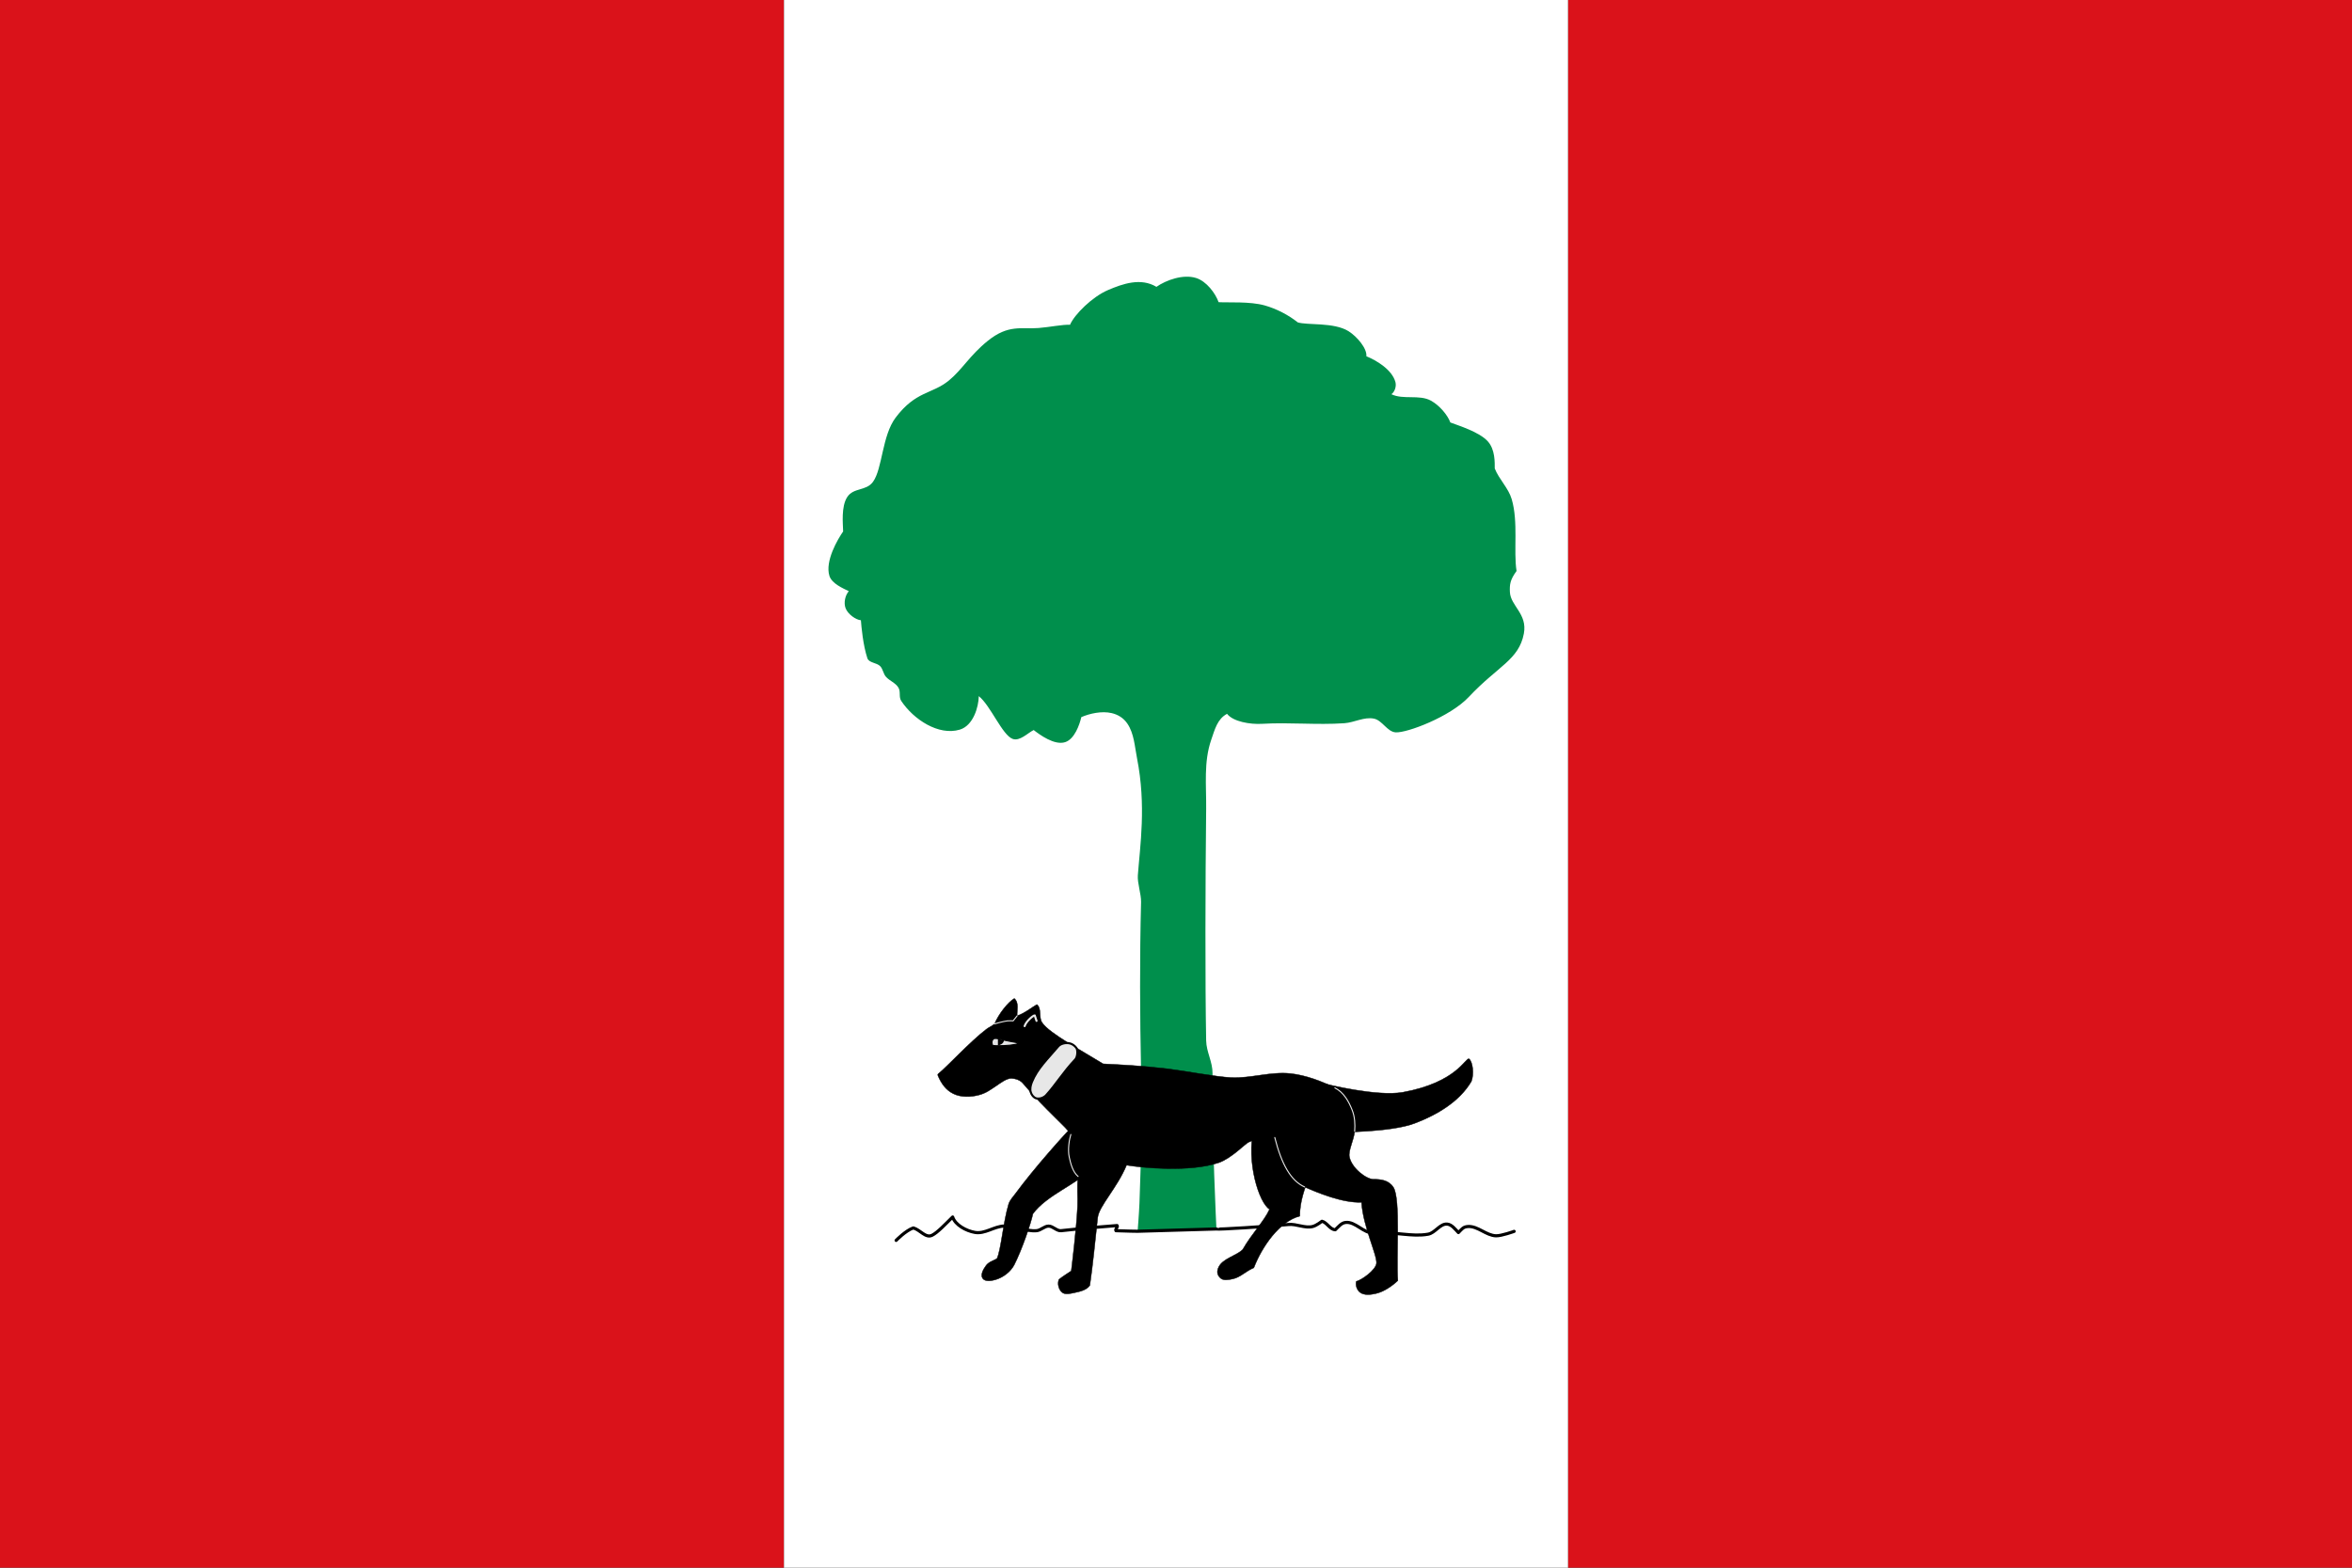 <?xml version="1.0" encoding="UTF-8" standalone="no"?>
<!-- Created with Inkscape (http://www.inkscape.org/) -->

<svg
   xmlns:dc="http://purl.org/dc/elements/1.1/"
   xmlns:cc="http://creativecommons.org/ns#"
   xmlns:rdf="http://www.w3.org/1999/02/22-rdf-syntax-ns#"
   xmlns:svg="http://www.w3.org/2000/svg"
   xmlns="http://www.w3.org/2000/svg"
   xmlns:sodipodi="http://sodipodi.sourceforge.net/DTD/sodipodi-0.dtd"
   xmlns:inkscape="http://www.inkscape.org/namespaces/inkscape"
   width="750"
   height="500"
   id="svg2"
   sodipodi:version="0.32"
   inkscape:version="0.92.2 (5c3e80d, 2017-08-06)"
   version="1.0"
   sodipodi:docname="Bandera_de_Gaibiel.svg"
   inkscape:output_extension="org.inkscape.output.svg.inkscape">
  <rect width="100%" height="100%" fill="#333333" stroke="none"/>
  <defs
     id="defs4" />
  <sodipodi:namedview
     id="base"
     pagecolor="#ffffff"
     bordercolor="#666666"
     borderopacity="1.0"
     gridtolerance="10000"
     guidetolerance="10"
     objecttolerance="10"
     inkscape:pageopacity="0.0"
     inkscape:pageshadow="2"
     inkscape:zoom="0.98405929"
     inkscape:cx="380.01108"
     inkscape:cy="233.3711"
     inkscape:document-units="px"
     inkscape:current-layer="layer2"
     width="750px"
     height="500px"
     inkscape:window-width="1369"
     inkscape:window-height="883"
     inkscape:window-x="100"
     inkscape:window-y="11"
     showgrid="false"
     showguides="true"
     inkscape:guide-bbox="true"
     inkscape:object-nodes="true"
     inkscape:snap-global="false"
     inkscape:window-maximized="0" />
  <g
     inkscape:label="Tela"
     inkscape:groupmode="layer"
     id="layer1">
    <path
       style="opacity:1;fill:#da121a;fill-opacity:1;stroke:none;stroke-opacity:1"
       d="M 0,0 V 500 H 250 V 0 Z"
       id="path838" />
    <path
       style="opacity:1;fill:#da121a;fill-opacity:1;stroke:none;stroke-opacity:1"
       d="M 500,0 V 500 H 750 V 0 Z"
       id="rect2160" />
    <rect
       style="opacity:1;fill:#ffffff;fill-opacity:1;stroke:none;stroke-opacity:1"
       id="rect2162"
       width="250"
       height="500"
       x="250"
       y="0" />
  </g>
  <g
     inkscape:groupmode="layer"
     id="layer2"
     inkscape:label="Dibuixos">
    <g
       transform="matrix(0.668,0,0,0.668,193.315,-233.14)"
       style="display:inline"
       id="g1133">
      <g
         transform="translate(-746.39)"
         id="g2072">
        <path
           style="fill:#008f4c;stroke:none;stroke-width:1.5;stroke-linecap:round;stroke-linejoin:round;stroke-miterlimit:4;stroke-dasharray:none;stroke-opacity:1"
           d="m 1000.064,936.886 37.612,-1.09 c 0,0 -2.23,-44.604 -1.861,-74.326 0.067,-5.42 -2.945,-10.195 -3.045,-15.615 -0.503,-27.376 -0.402,-74.738 0,-110.655 0.126,-11.271 -1.26,-22.378 2.439,-33.025 1.706,-4.909 2.891,-9.87 7.532,-12.345 2.888,3.739 11.007,5.121 16.771,4.774 13.036,-0.785 26.001,0.625 39.214,-0.286 4.768,-0.329 9.493,-3.155 14.172,-2.18 3.997,0.833 6.282,6.284 10.357,6.541 5.385,0.339 26.047,-7.474 34.886,-16.898 13.894,-14.813 23.904,-17.646 26.291,-30.267 1.786,-9.445 -6.391,-13.207 -6.668,-19.882 -0.145,-3.492 0.059,-5.752 3.176,-9.993 -1.516,-9.644 0.922,-23.309 -2.313,-34.304 -1.574,-5.351 -6.052,-9.456 -8.094,-14.647 -0.013,-2.809 0.246,-8.955 -3.276,-12.912 -4.109,-4.617 -14.373,-7.674 -17.923,-9.058 -1.318,-3.595 -5.184,-8.17 -9.251,-10.407 -5.589,-3.075 -13.275,-0.322 -18.887,-3.084 1.647,-1.16 2.452,-3.819 1.927,-5.782 -1.598,-5.979 -9.168,-10.424 -13.876,-12.334 0.402,-3.637 -4.35,-9.341 -8.48,-11.949 -6.947,-4.387 -19.768,-2.787 -24.283,-4.24 -4.263,-3.421 -10.102,-6.506 -15.803,-8.094 -7.072,-1.97 -17.271,-1.273 -21.97,-1.542 -1.483,-4.197 -5.755,-10.008 -10.792,-11.563 -6.165,-1.904 -14.236,1.003 -18.887,4.24 -7.454,-4.483 -16.022,-1.494 -23.127,1.542 -7.526,3.216 -16.044,11.683 -18.116,16.574 -3.464,-0.204 -9.693,1.124 -15.032,1.542 -8.184,0.641 -14.332,-1.884 -24.283,6.167 -8.563,6.928 -12.195,13.725 -18.501,18.887 -8.08,6.614 -15.768,4.898 -25.439,17.73 -6.481,8.6 -6.277,24.405 -10.792,30.643 -3.268,4.515 -9.323,2.633 -12.334,7.323 -2.916,4.543 -2.021,12.596 -1.927,16.381 -2.54,3.638 -8.743,14.135 -6.553,21.199 1.165,3.756 6.529,5.95 9.251,7.323 -1.74,1.996 -2.502,5.521 -1.542,8.094 1.087,2.914 4.965,5.612 7.323,5.782 0.235,3.148 1.023,11.871 3.084,18.116 0.76,2.302 4.509,2.086 6.167,3.854 1.297,1.384 1.44,3.591 2.698,5.011 1.773,2.001 4.615,2.901 5.974,5.203 1.183,2.004 0.06,4.423 1.349,6.36 5.863,8.81 17.808,16.724 27.945,13.683 6.385,-1.915 8.974,-10.741 9.058,-15.996 5.566,4.383 11.24,18.663 16.189,20.428 3.416,1.219 7.166,-2.831 10.021,-4.24 2.862,2.224 9.928,7.447 15.032,5.782 4.506,-1.47 6.86,-8.339 7.709,-11.949 4.014,-1.738 9.741,-3.022 14.454,-1.927 3.129,0.727 5.703,2.359 7.516,5.011 3.237,4.735 3.514,10.947 4.625,16.574 4.461,22.583 1.426,41.869 0.385,55.889 -0.27,3.644 1.636,9.066 1.542,12.72 -0.691,26.876 -0.562,53.962 0,80.943 0.436,20.939 0.039,41.899 -0.771,62.827 -0.174,4.488 -0.876,13.446 -0.876,13.446 z"
           id="path1934"
           inkscape:connector-curvature="0"
           sodipodi:nodetypes="ccsssscssssssscscscscscscscscscsssssscscscsssssscscscsssssssc" />
        <path
           style="fill:none;stroke:#000000;stroke-width:1.5;stroke-linecap:round;stroke-linejoin:round;stroke-miterlimit:4;stroke-dasharray:none;stroke-opacity:1"
           d="m 884.776,941.247 c 0,0 4.512,-4.685 8.21,-5.963 3.42,1.018 5.86,5.044 8.961,3.51 2.585,-1.279 6.407,-5.373 9.812,-8.722 1.218,3.786 6.383,6.624 10.629,7.359 4.821,0.834 9.09,-2.876 13.98,-3.045 5.182,-0.179 10.289,2.667 15.455,2.227 2.034,-0.173 3.682,-2.165 5.724,-2.18 2.127,-0.016 3.883,2.418 5.996,2.18 9.142,-1.029 22.547,-2.185 26.71,-2.453 0.553,0.629 -1.061,1.793 -0.545,2.453 4.823,0.217 10.357,0.273 10.357,0.273 l 37.612,-1.09 c 0.338,0.338 24.01,-1.149 34.379,-2.142 3.85,-0.369 7.809,1.895 11.563,0.964 1.851,-0.459 4.433,-2.505 4.433,-2.505 2.323,0.498 3.842,4.003 6.36,4.047 1.593,-1.507 2.857,-3.204 4.818,-3.469 4.754,-0.642 8.702,5.297 13.491,5.011 10.796,-0.646 18.172,1.99 26.017,0.578 3.366,-0.606 5.648,-5.082 9.058,-4.818 2.242,0.174 3.924,2.551 5.396,4.047 1.775,-1.773 2.27,-2.768 4.625,-2.891 4.684,-0.244 8.61,4.283 13.298,4.433 2.66,0.085 8.672,-2.12 8.672,-2.12"
           id="path1936"
           inkscape:connector-curvature="0"
           sodipodi:nodetypes="ccscsssssccccssccsssscssc" />
      </g>
      <g
         transform="translate(-746.39)"
         id="g2067">
        <path
           style="fill:#000000;stroke:#000000;stroke-width:0.201;stroke-linecap:butt;stroke-linejoin:miter;stroke-opacity:1;stroke-miterlimit:4;stroke-dasharray:none"
           d="m 1089.869,866.569 c 0,0 24.558,6.168 36.794,3.952 25.903,-4.692 29.962,-16.765 31.616,-15.944 1.715,1.379 2.473,7.164 1.09,10.766 -5.652,9.589 -16.278,15.944 -27.119,20.032 -11.36,4.284 -36.113,4.224 -36.113,4.224 z"
           id="path2055"
           inkscape:connector-curvature="0"
           sodipodi:nodetypes="csccscc" />
        <path
           style="fill:#000000;stroke:#000000;stroke-width:0.201;stroke-linecap:round;stroke-linejoin:round;stroke-opacity:1;stroke-miterlimit:4;stroke-dasharray:none"
           d="m 1055.528,887.691 c -3.77,15.913 2.453,35.631 7.495,38.702 -2.499,5.583 -8.41,11.538 -12.81,19.215 -2.909,2.933 -9.499,4.279 -11.447,8.313 -0.998,2.065 -0.859,3.75 0.818,5.315 1.432,1.336 3.944,0.813 5.86,0.409 3.718,-0.783 6.139,-3.653 10.084,-5.315 3.893,-10.056 12.21,-22.202 21.94,-24.666 -0.041,-14.253 9.952,-25.573 7.631,-36.113 -1.304,-5.921 -9.81,-8.108 -15.808,-8.994 -4.655,-0.688 -12.679,-1.444 -13.764,3.134 z"
           id="path2053"
           inkscape:connector-curvature="0"
           sodipodi:nodetypes="sccsssccsss" />
        <path
           style="fill:#000000;stroke:#000000;stroke-width:0.201;stroke-linecap:butt;stroke-linejoin:miter;stroke-opacity:1;stroke-miterlimit:4;stroke-dasharray:none"
           d="m 932.881,949.969 c 1.957,-3.974 3.028,-17.622 5.587,-26.028 0.583,-1.917 2.084,-3.428 3.271,-5.042 8.979,-12.218 23.294,-28.183 28.89,-33.932 l 5.724,23.167 c -5.006,6.109 -19.758,11.47 -26.301,20.441 -0.8,4.04 -5.042,16.735 -8.858,24.257 -1.756,3.461 -5.399,6.157 -9.13,7.223 -1.934,0.552 -4.863,0.981 -5.996,-0.681 -1.192,-1.748 0.382,-4.428 1.635,-6.132 1.209,-1.645 3.213,-2.251 5.178,-3.271 z"
           id="path2051"
           inkscape:connector-curvature="0"
           sodipodi:nodetypes="csscccssssc" />
        <path
           style="fill:#000000;stroke:#000000;stroke-width:0.2;stroke-linecap:round;stroke-linejoin:round;stroke-miterlimit:4;stroke-dasharray:none;stroke-opacity:1"
           d="m 904.688,861.962 c 0.071,-0.219 0.223,-0.292 0.489,-0.505 3.849,-3.071 14.781,-15.002 22.723,-21.08 1.217,-0.931 2.726,-1.469 3.854,-2.505 1.945,-4.721 6.403,-10.326 9.443,-12.141 2.423,2.137 1.136,5.926 1.349,8.287 3.658,-1.233 7.625,-4.446 9.443,-5.396 2.403,1.998 0.735,6.336 2.505,8.672 3.225,5.033 19.821,13.89 29.101,19.658 7.974,0.403 17.942,0.839 31.059,2.402 7.236,0.862 22.754,3.817 30.034,4.15 9.455,0.433 18.92,-2.944 28.33,-1.927 7.317,0.79 15.176,3.77 21.199,6.842 4.178,2.131 6.581,6.327 8.287,10.696 1.223,3.132 1.431,6.67 1.156,10.021 -0.344,4.195 -3.134,9.169 -2.505,12.238 1.105,5.4 8.076,10.728 11.563,10.696 3.478,-0.032 7.261,0.428 9.443,3.854 3.52,5.527 1.264,33.559 2.12,44.519 -2.491,2.394 -6.481,5.248 -10.407,6.167 -2.509,0.588 -5.676,1.006 -7.709,-0.578 -1.442,-1.124 -2.201,-3.436 -1.734,-5.203 2.838,-0.806 9.372,-5.536 9.636,-8.672 0.335,-3.973 -6.413,-17.526 -7.131,-29.101 -8.87,0.422 -20.994,-4.553 -27.174,-7.323 -6.52,-2.923 -10.997,-10.75 -14.236,-23.622 -2.495,-0.351 -6.318,-0.589 -12.456,2.23 -1.761,0.809 -8.29,7.792 -14.358,9.829 -13.89,4.663 -36.748,2.4 -43.94,1.156 -4.516,10.92 -13.176,19.531 -13.78,25.054 -1.203,11.011 -2.398,23.221 -3.758,32.377 -1.552,2.211 -4.679,2.919 -7.323,3.469 -1.951,0.406 -4.465,1.108 -5.974,-0.193 -1.632,-1.407 -2.272,-4.177 -1.445,-6.167 1.639,-1.319 5.878,-4.047 5.878,-4.047 0.122,-0.853 2.529,-20.454 2.987,-30.739 0.237,-5.33 -0.41,-9.118 0.289,-14.358 -2.612,-2.152 -3.612,-6.386 -4.24,-9.251 -0.772,-3.523 -0.004,-8.399 0.771,-10.792 -1.844,-3.371 -12.076,-11.613 -22.934,-24.476 -1.262,-1.495 -3.441,-2.223 -5.396,-2.313 -2.293,-0.106 -5.348,2.287 -7.131,3.469 -2.941,1.949 -4.883,3.507 -8.287,4.433 -3.972,1.08 -8.636,1.229 -12.334,-0.578 -3.532,-1.726 -5.724,-4.777 -7.351,-8.615 -0.089,-0.209 -0.128,-0.416 -0.057,-0.635 z"
           id="path1940"
           inkscape:connector-curvature="0"
           sodipodi:nodetypes="sssccccccssssssssscsscscscsscscsscsscscsssssss" />
        <path
           style="fill:#e7e7e7;stroke:#000000;stroke-width:1px;stroke-linecap:butt;stroke-linejoin:miter;stroke-opacity:1"
           d="m 949.055,870.568 c -0.519,-1.574 -0.095,-3.408 0.526,-4.944 2.592,-6.418 7.451,-10.951 12.527,-16.959 1.133,-1.342 3.278,-1.807 5.021,-1.597 1.412,0.17 2.802,1.074 3.641,2.222 0.888,1.215 0.562,4.449 -0.472,5.541 -5.798,6.128 -9.15,11.859 -13.876,17.056 -1.118,1.229 -3.133,1.962 -4.74,1.54 -1.252,-0.329 -2.222,-1.63 -2.628,-2.859 z"
           id="path2047"
           inkscape:connector-curvature="0"
           sodipodi:nodetypes="sssssssss" />
        <path
           style="fill:none;stroke:#e7e7e7;stroke-width:1px;stroke-linecap:round;stroke-linejoin:round;stroke-opacity:1"
           d="m 946.112,838.932 c 0.749,-2.406 4.246,-5.222 4.818,-5.107 l 0.867,2.602"
           id="path2049"
           inkscape:connector-curvature="0"
           sodipodi:nodetypes="ccc" />
        <g
           id="g2043"
           transform="translate(750.148,76.478)"
           style="stroke:#000000">
          <path
             inkscape:connector-curvature="0"
             id="path16967"
             style="display:inline;fill:#e3e4e5;fill-opacity:1;fill-rule:evenodd;stroke:#000000;stroke-width:0.5;stroke-linecap:butt;stroke-linejoin:miter;stroke-miterlimit:4;stroke-dasharray:none;stroke-opacity:1"
             d="m 180.76,771.694 c -0.669,-1.286 -0.431,-2.754 0.695,-3.315 1.315,-0.2 2.862,0.345 4.898,0.827 1.912,0.452 4.311,0.828 5.675,1.09 2.817,0.542 -2.605,1.401 -5.861,1.456 -2.951,0.052 -3.448,0.18 -5.407,-0.058 z" />
          <path
             id="path12222"
             d="m 183.24,768.498 v 3.359 c 1.098,-0.633 2.498,-0.763 2.884,-2.584 z"
             style="fill:#000000;fill-opacity:1;fill-rule:evenodd;stroke:#000000;stroke-width:0.025px;stroke-linecap:butt;stroke-linejoin:miter;stroke-opacity:1"
             inkscape:connector-curvature="0"
             sodipodi:nodetypes="cccc" />
        </g>
        <path
           style="fill:none;stroke:#e7e7e7;stroke-width:0.5;stroke-linecap:round;stroke-linejoin:round;stroke-miterlimit:4;stroke-dasharray:none;stroke-opacity:1"
           d="m 931.754,837.872 c 0,0 4.07,-1.203 6.167,-1.445 0.893,-0.103 2.698,0 2.698,0 l 1.927,-2.409"
           id="path2045"
           inkscape:connector-curvature="0"
           sodipodi:nodetypes="cscc" />
      </g>
      <path
         inkscape:connector-curvature="0"
         id="path1113"
         d="m 225.257,910.721 c -2.612,-2.152 -3.612,-6.386 -4.24,-9.251 -0.772,-3.523 -0.004,-8.399 0.771,-10.792"
         style="display:inline;fill:none;stroke:#e7e7e7;stroke-width:0.5;stroke-linecap:round;stroke-linejoin:round;stroke-miterlimit:4;stroke-dasharray:none;stroke-opacity:1" />
      <path
         inkscape:connector-curvature="0"
         id="path1109"
         d="m 347.828,868.418 c 4.178,2.131 6.581,6.327 8.287,10.696 1.223,3.132 1.431,6.67 1.156,10.021"
         style="display:inline;fill:none;stroke:#e7e7e7;stroke-width:0.5;stroke-linecap:round;stroke-linejoin:round;stroke-miterlimit:4;stroke-dasharray:none;stroke-opacity:1" />
      <path
         inkscape:connector-curvature="0"
         id="path1105"
         d="m 333.374,915.731 c -6.52,-2.923 -10.997,-10.75 -14.236,-23.622"
         style="display:inline;fill:none;stroke:#e7e7e7;stroke-width:0.5;stroke-linecap:round;stroke-linejoin:round;stroke-miterlimit:4;stroke-dasharray:none;stroke-opacity:1" />
    </g>
  </g>
</svg>
